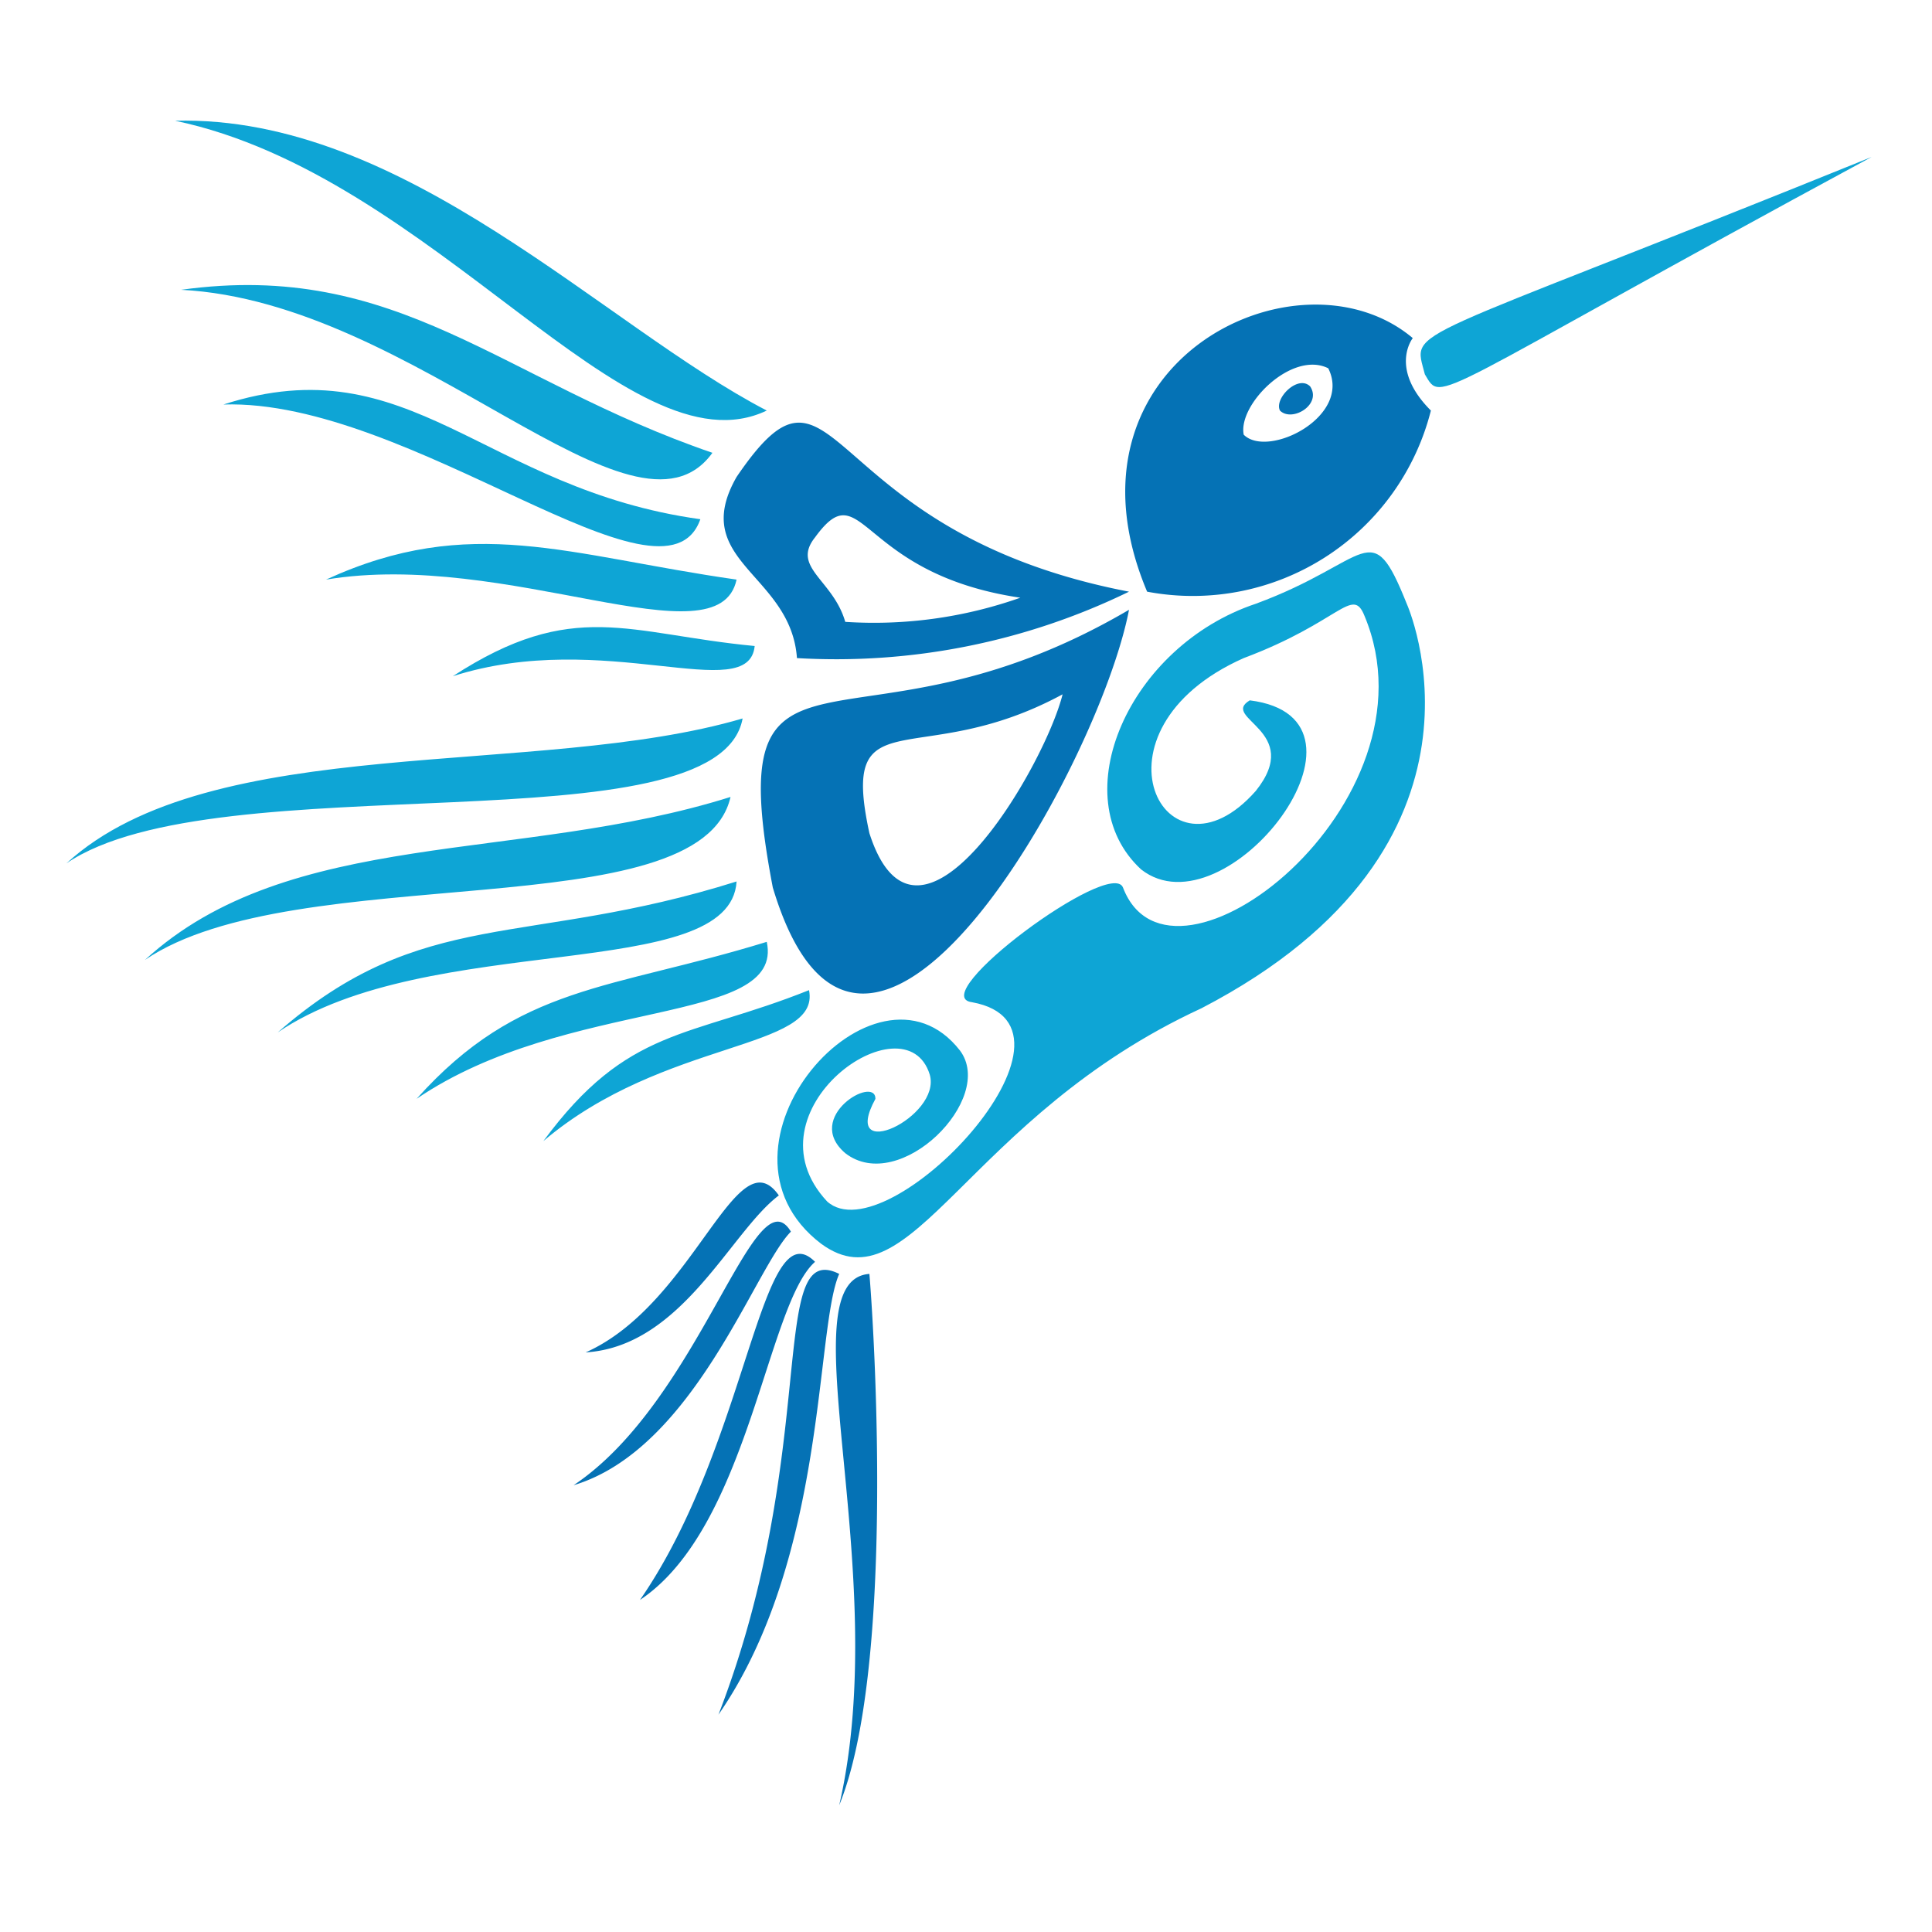 <?xml version="1.0" encoding="utf-8"?>
<svg width="800px" height="800px" viewBox="0 0 32 32" xmlns="http://www.w3.org/2000/svg"><title>file_type_latino</title><path d="M31,2.6c-7.4,4-7.1,4.1-7.4,3.6C23.4,5.4,23.1,5.8,31,2.6ZM9,18.9c2-1.7,4.6-1.5,4.4-2.5C11.4,17.2,10.4,17,9,18.9Zm-2.1-.7c2.5-1.7,6.1-1.2,5.8-2.6C10.1,16.4,8.6,16.3,6.9,18.2ZM4.6,17.1c2.5-1.7,7.5-.8,7.6-2.5C8.7,15.7,7,15,4.6,17.1ZM2.4,15.9c2.5-1.7,9.2-.5,9.7-2.7C8.6,14.3,4.8,13.7,2.4,15.9ZM1.1,14.3c2.5-1.7,10.8-.2,11.2-2.4C8.9,12.9,3.5,12.1,1.1,14.3Zm6.4-3.1c2.5-.8,4.9.5,5-.5C10.4,10.5,9.5,9.9,7.5,11.2ZM5.4,9.6c3-.5,6.5,1.4,6.8,0C9.4,9.2,7.8,8.5,5.4,9.6ZM3.7,6.7c3.1-.1,7.3,3.6,7.9,1.9C8,8.1,6.8,5.7,3.7,6.7ZM3,4.8c3.9.2,7.5,4.5,8.8,2.7C8.3,6.3,6.6,4.3,3,4.8ZM2.9,2c4.3.9,7.5,5.9,9.8,4.8C10,5.4,6.7,1.9,2.9,2ZM13.7,19.9c-1.4-1.5,1.3-3.4,1.7-2.1.2.7-1.5,1.5-.9.4,0-.4-1.2.3-.5.9.9.7,2.5-.9,1.9-1.7-1.4-1.8-4.4,1.6-2.3,3.2,1.5,1.1,2.4-2.1,6.3-3.9C25.1,14,23.3,10,23.3,10c-.6-1.5-.6-.7-2.5,0-2.1.7-3.2,3.2-1.9,4.4,1.4,1.1,4.2-2.5,1.8-2.8-.5.3.9.5.1,1.5-1.5,1.7-2.9-1-.2-2.2,1.6-.6,1.8-1.2,2-.7,1.3,3.1-3.2,6.6-4,4.5-.2-.5-3.3,1.8-2.5,1.9C18.3,17,14.7,20.8,13.7,19.9Z" style="fill:#0ea5d5"/><path d="M23.4,5.6C21.5,4,17.4,6,19,9.8a4.068,4.068,0,0,0,4.7-3C23,6.1,23.4,5.6,23.4,5.6ZM20.6,7.2c-.1-.5.8-1.4,1.4-1.1C22.4,6.9,21,7.6,20.6,7.2Zm1.1-.8c.2.3-.3.6-.5.4C21.1,6.6,21.5,6.2,21.7,6.4ZM12.9,19.8c-.8.6-1.6,2.5-3.2,2.6C11.5,21.6,12.2,18.8,12.9,19.8Zm.2.6c-.6.6-1.6,3.6-3.6,4.2C11.6,23.2,12.5,19.4,13.1,20.4Zm.4.5c-.8.7-1.1,4.4-2.9,5.6C12.4,23.9,12.6,20,13.5,20.9Zm.4.2c-.4.9-.2,4.7-2,7.3C13.6,24,12.7,20.5,13.9,21.1Zm.5,0c.1,1.2.4,6.6-.5,8.8C14.8,26,13,21.2,14.4,21.1Zm-1.6-6.4c1.5,5,5.4-2,5.9-4.6C14.1,12.8,11.9,10,12.8,14.7Zm1.6-.9c-.5-2.3.8-1,3.2-2.3C17.3,12.7,15.2,16.3,14.4,13.8ZM12.2,7.9c-.8,1.4.9,1.6,1,3a11.076,11.076,0,0,0,5.5-1.1C13.5,8.8,13.9,5.4,12.2,7.9ZM14,10.3c-.2-.7-.9-.9-.5-1.4.8-1.1.7.6,3.4,1A7.282,7.282,0,0,1,14,10.3Z" style="fill:#0572b5"/></svg>